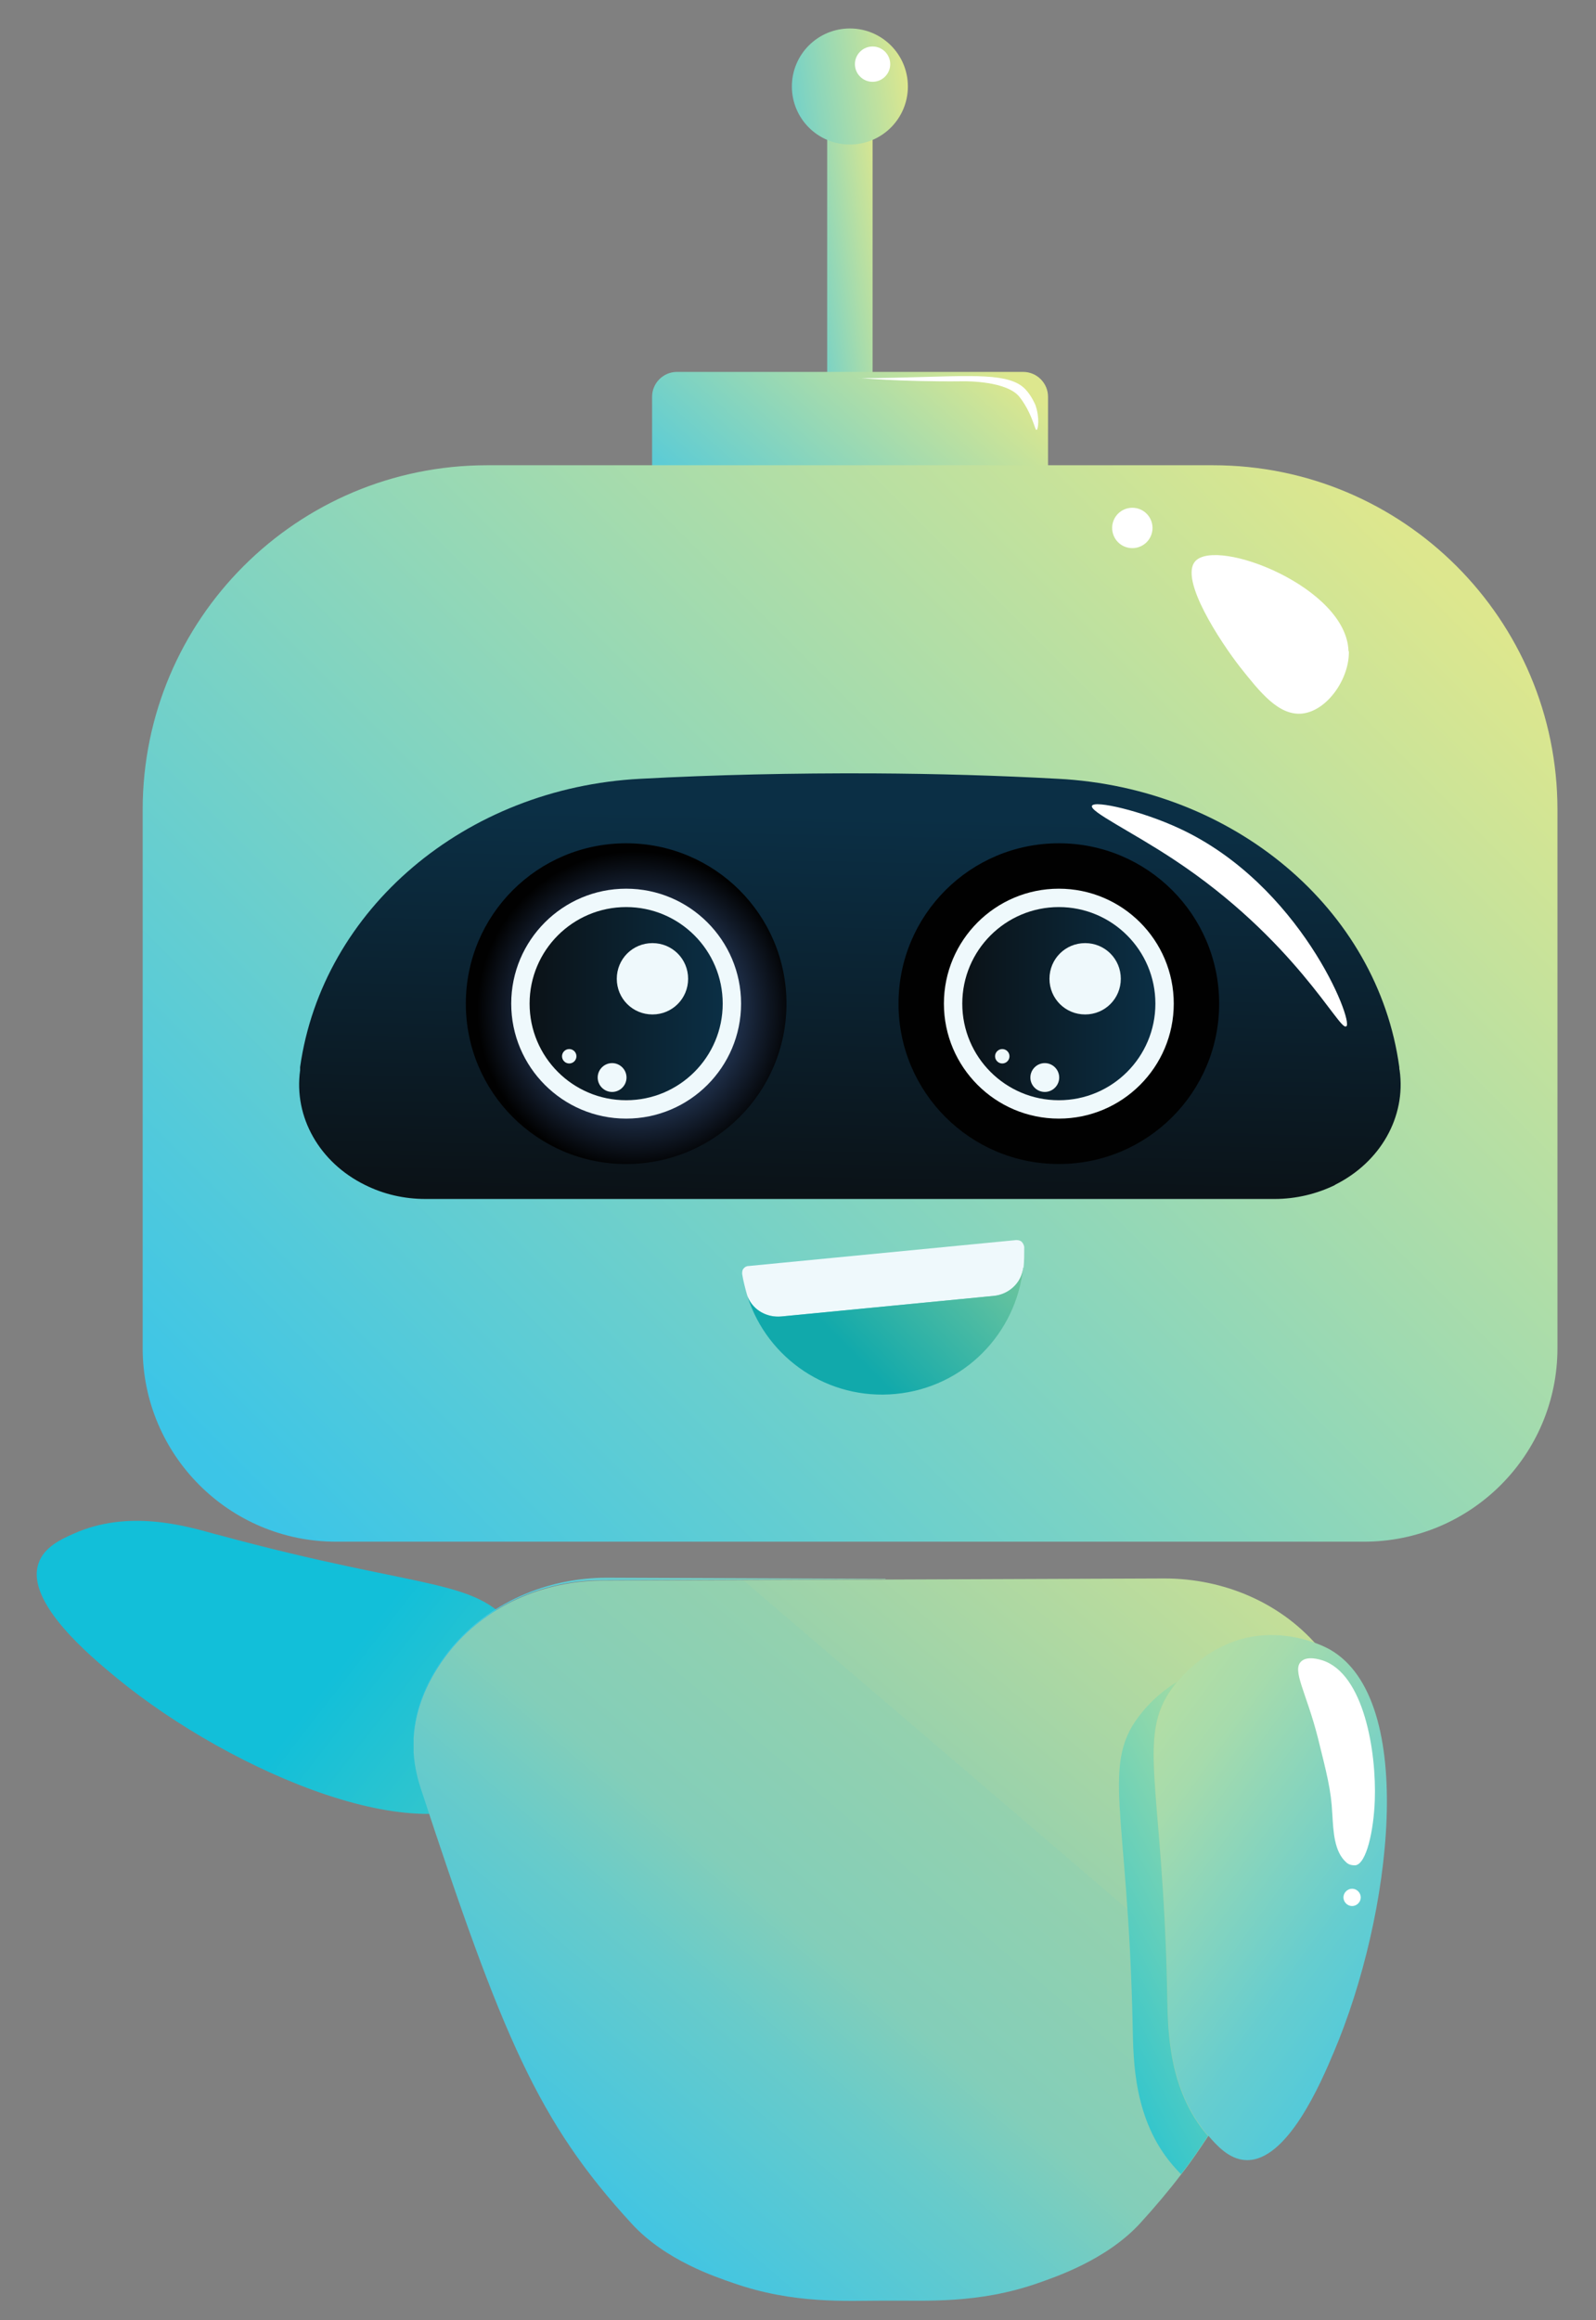 <?xml version="1.0" encoding="UTF-8"?> <svg xmlns="http://www.w3.org/2000/svg" xmlns:xlink="http://www.w3.org/1999/xlink" version="1.1" viewBox="0 0 443 643.8"><rect x="0" y="0" width="443" height="643.8" fill="#808080" stroke="none"/><defs><style> .st0 { fill: url(#radial-gradient); } .st0, .st1, .st2 { isolation: isolate; } .st0, .st2 { mix-blend-mode: screen; } .st3 { fill: url(#linear-gradient2); } .st4 { fill: url(#linear-gradient1); } .st5 { fill: url(#linear-gradient9); } .st6 { fill: url(#linear-gradient3); } .st7 { fill: url(#linear-gradient6); } .st8 { fill: url(#linear-gradient8); } .st9 { fill: url(#linear-gradient7); } .st10 { fill: url(#linear-gradient5); } .st11 { fill: url(#linear-gradient4); } .st12 { fill: url(#linear-gradient12); } .st13 { fill: url(#linear-gradient11); } .st14 { fill: url(#linear-gradient10); } .st15 { fill: url(#linear-gradient); } .st16 { fill: #fff; } .st17 { fill: #eff9fc; } .st2 { fill: url(#radial-gradient1); } </style><linearGradient id="linear-gradient" x1="93.7" y1="247.1" x2="322.3" y2="69.4" gradientTransform="translate(0 710.1) scale(1 -1)" gradientUnits="userSpaceOnUse"><stop offset="0" stop-color="#12bfd9"></stop><stop offset="1" stop-color="#dde78e"></stop></linearGradient><linearGradient id="linear-gradient1" x1="210.4" y1="635.6" x2="248" y2="641.1" gradientTransform="translate(0 710.1) scale(1 -1)" gradientUnits="userSpaceOnUse"><stop offset="0" stop-color="#3cc5e7"></stop><stop offset="1" stop-color="#dde78e"></stop></linearGradient><linearGradient id="linear-gradient2" x1="199.5" y1="538.6" x2="268.8" y2="616.8" gradientTransform="translate(0 710.1) scale(1 -1)" gradientUnits="userSpaceOnUse"><stop offset="0" stop-color="#3cc5e7"></stop><stop offset="1" stop-color="#dde78e"></stop></linearGradient><linearGradient id="linear-gradient3" x1="89.4" y1="272.7" x2="383.4" y2="566.7" gradientTransform="translate(0 710.1) scale(1 -1)" gradientUnits="userSpaceOnUse"><stop offset="0" stop-color="#3cc5e7"></stop><stop offset="1" stop-color="#dde78e"></stop></linearGradient><linearGradient id="linear-gradient4" x1="235.3" y1="377.8" x2="237.6" y2="483.7" gradientTransform="translate(0 710.1) scale(1 -1)" gradientUnits="userSpaceOnUse"><stop offset="0" stop-color="#0b1217"></stop><stop offset="1" stop-color="#0b2f45"></stop></linearGradient><radialGradient id="radial-gradient" cx="-98.2" cy="608" fx="-98.2" fy="608" r="1" gradientTransform="translate(4497.2 27032.2) scale(44 -44)" gradientUnits="userSpaceOnUse"><stop offset=".1" stop-color="#4d78bc"></stop><stop offset="1" stop-color="#010101"></stop></radialGradient><linearGradient id="linear-gradient5" x1="147" y1="431.5" x2="200.6" y2="431.5" gradientTransform="translate(0 710.1) scale(1 -1)" gradientUnits="userSpaceOnUse"><stop offset="0" stop-color="#0b1217"></stop><stop offset="1" stop-color="#0b2f45"></stop></linearGradient><radialGradient id="radial-gradient1" cx="-98.2" cy="608" fx="-98.2" fy="608" r="1" gradientTransform="translate(4617.3 26729.4) scale(44 -44)" gradientUnits="userSpaceOnUse"><stop offset=".1" stop-color="#4d78bc"></stop><stop offset="1" stop-color="#010101"></stop></radialGradient><linearGradient id="linear-gradient6" x1="267.1" y1="431.5" x2="320.7" y2="431.5" gradientTransform="translate(0 710.1) scale(1 -1)" gradientUnits="userSpaceOnUse"><stop offset="0" stop-color="#0b1217"></stop><stop offset="1" stop-color="#0b2f45"></stop></linearGradient><linearGradient id="linear-gradient7" x1="202.1" y1="681.1" x2="251.9" y2="688.4" gradientTransform="translate(0 710.1) scale(1 -1)" gradientUnits="userSpaceOnUse"><stop offset="0" stop-color="#3cc5e7"></stop><stop offset="1" stop-color="#dde78e"></stop></linearGradient><linearGradient id="linear-gradient8" x1="234.4" y1="336.7" x2="311" y2="413.3" gradientTransform="translate(0 710.1) scale(1 -1)" gradientUnits="userSpaceOnUse"><stop offset="0" stop-color="#11a9ab"></stop><stop offset="1" stop-color="#dde78e"></stop></linearGradient><linearGradient id="linear-gradient9" x1="162" y1="104.1" x2="365" y2="341.2" gradientTransform="translate(0 710.1) scale(1 -1)" gradientUnits="userSpaceOnUse"><stop offset="0" stop-color="#3cc5e7"></stop><stop offset="0" stop-color="#42c5e2"></stop><stop offset=".2" stop-color="#68cbca"></stop><stop offset=".3" stop-color="#83ceb9"></stop><stop offset=".5" stop-color="#94d1ae"></stop><stop offset=".5" stop-color="#9ad2ab"></stop><stop offset=".8" stop-color="#c5df98"></stop><stop offset="1" stop-color="#dde78e"></stop></linearGradient><linearGradient id="linear-gradient10" x1="151.2" y1="222.3" x2="273.3" y2="364.9" gradientTransform="translate(0 710.1) scale(1 -1)" gradientUnits="userSpaceOnUse"><stop offset="0" stop-color="#3cc5e7"></stop><stop offset="1" stop-color="#dde78e"></stop></linearGradient><linearGradient id="linear-gradient11" x1="413.6" y1="139.5" x2="261.5" y2="250.7" gradientTransform="translate(0 710.1) scale(1 -1)" gradientUnits="userSpaceOnUse"><stop offset="0" stop-color="#3cc5e7"></stop><stop offset=".3" stop-color="#66cdcf"></stop><stop offset=".6" stop-color="#a6dbac"></stop><stop offset=".9" stop-color="#cde396"></stop><stop offset="1" stop-color="#dde78e"></stop></linearGradient><linearGradient id="linear-gradient12" x1="279.6" y1="150.3" x2="387.4" y2="206.4" gradientTransform="translate(0 710.1) scale(1 -1)" gradientUnits="userSpaceOnUse"><stop offset="0" stop-color="#12bfd9"></stop><stop offset="1" stop-color="#dde78e"></stop></linearGradient></defs><g class="st1"><g id="Layer_1"><path class="st15" d="M60.2,425.8c59,16.1,72.9,11.6,83.4,27.4,1.2,1.8,7.4,11.1,6.1,23-1,9.5-6.3,16.8-9.6,20-20.2,19.5-75.8-4.4-107.6-30.5-6.9-5.7-25.6-21-21.8-31.9,1.5-4.5,6.3-6.7,9.7-8.2,15.1-6.8,30.9-2.3,39.7.2Z"></path><path class="st4" d="M242.2,29.5h-12.6v82.4h12.6V29.5Z"></path><path class="st3" d="M284,103.2h-96.1c-3.8,0-6.9,3.1-6.9,6.9v40.4c0,3.8,3.1,6.9,6.9,6.9h96.1c3.8,0,6.9-3.1,6.9-6.9v-40.4c0-3.8-3.1-6.9-6.9-6.9Z"></path><path class="st6" d="M135.1,129.1h201.6c52.8,0,95.6,42.8,95.6,95.6v149.4c0,29.7-24.1,53.7-53.7,53.7H93.3c-29.7,0-53.7-24.1-53.7-53.7v-149.4c0-52.8,42.8-95.6,95.6-95.6Z"></path><path class="st11" d="M370.6,328.8c-5.1,2.5-10.9,3.9-16.8,3.9H118.1c-5.9,0-11.6-1.3-16.8-3.9-12.6-6.2-19.8-18.8-18-31.8v-.9c6.2-43.8,45.8-77.5,94.5-80,20.6-1.1,42.2-1.6,64.7-1.5,17.6.1,34.7.6,51.1,1.5,48.8,2.5,88.8,36.1,94.8,80,0,.3,0,.6.1.9,1.8,12.9-5.3,25.5-18,31.8h0Z"></path><path class="st0" d="M173.8,323c24.6,0,44.5-19.9,44.5-44.5s-19.9-44.5-44.5-44.5-44.5,19.9-44.5,44.5,19.9,44.5,44.5,44.5Z"></path><path class="st17" d="M173.8,310.4c17.6,0,31.9-14.3,31.9-31.9s-14.3-31.9-31.9-31.9-31.9,14.3-31.9,31.9,14.3,31.9,31.9,31.9Z"></path><path class="st10" d="M173.8,305.3c14.8,0,26.8-12,26.8-26.8s-12-26.8-26.8-26.8-26.8,12-26.8,26.8,12,26.8,26.8,26.8Z"></path><path class="st17" d="M191,271.6c0,5.5-4.4,9.9-9.9,9.9s-9.9-4.4-9.9-9.9,4.4-9.9,9.9-9.9,9.9,4.4,9.9,9.9Z"></path><path class="st17" d="M169.9,303c2.2,0,4-1.8,4-4s-1.8-4-4-4-4,1.8-4,4,1.8,4,4,4Z"></path><path class="st17" d="M160,293.1c0,1.1-.9,2-2,2s-2-.9-2-2,.9-2,2-2,2,.9,2,2Z"></path><path class="st2" d="M293.9,323c24.6,0,44.5-19.9,44.5-44.5s-19.9-44.5-44.5-44.5-44.5,19.9-44.5,44.5,19.9,44.5,44.5,44.5Z"></path><path class="st17" d="M293.9,310.4c17.6,0,31.9-14.3,31.9-31.9s-14.3-31.9-31.9-31.9-31.9,14.3-31.9,31.9,14.3,31.9,31.9,31.9Z"></path><path class="st7" d="M293.9,305.3c14.8,0,26.8-12,26.8-26.8s-12-26.8-26.8-26.8-26.8,12-26.8,26.8,12,26.8,26.8,26.8Z"></path><path class="st17" d="M311.1,271.6c0,5.5-4.4,9.9-9.9,9.9s-9.9-4.4-9.9-9.9,4.4-9.9,9.9-9.9,9.9,4.4,9.9,9.9Z"></path><path class="st17" d="M290,303c2.2,0,4-1.8,4-4s-1.8-4-4-4-4,1.8-4,4,1.8,4,4,4Z"></path><path class="st17" d="M280.2,293.1c0,1.1-.9,2-2,2s-2-.9-2-2,.9-2,2-2,2,.9,2,2Z"></path><path class="st9" d="M252,24c0,8.9-7.2,16.1-16.1,16.1s-16.1-7.2-16.1-16.1,7.2-16.1,16.1-16.1,16.1,7.2,16.1,16.1Z"></path><path class="st16" d="M247.1,17.8c0,2.7-2.2,4.9-4.9,4.9s-4.9-2.2-4.9-4.9,2.2-4.9,4.9-4.9,4.9,2.2,4.9,4.9Z"></path><path class="st16" d="M374.4,180.7c.2,7.5-5.9,16.5-12.9,17.3-6.6.7-11.8-6-17.3-12.9-5.3-6.8-17-24.4-12.4-29.4,6.1-6.6,42,7.3,42.5,25h0Z"></path><path class="st16" d="M314.3,152.1c3.1,0,5.6-2.5,5.6-5.6s-2.5-5.6-5.6-5.6-5.6,2.5-5.6,5.6,2.5,5.6,5.6,5.6Z"></path><path class="st16" d="M373.6,284.8c-1.8,1.3-14.3-24.2-47.8-46.3-11.8-7.8-23.4-13.3-22.7-14.9.7-1.6,13.8,1.4,24.3,6.3,33.4,15.5,48.4,53.4,46.3,54.9h0Z"></path><path class="st16" d="M287.7,119.3c-.4,0-.7-2.3-2.6-5.9,0,0-.9-1.7-2-3.1-3.4-4.6-14.8-4.5-15.7-4.5-17.8.2-29.2-1-29.2-.9s8.3,0,14.5-.2c17.2-.4,27.5-1.3,31.9,3.3,1.8,1.9,2.8,4.4,2.8,4.4,1.2,3.4.8,6.8.3,6.9Z"></path><path class="st17" d="M284,351.7c-.4,4.3-4,7.5-8.2,7.9l-58.9,5.7c-4.3.4-8.4-2.1-9.6-6.2-.5-1.8-1-3.7-1.3-5.6,0-.5,0-1.1.4-1.5.3-.4.8-.7,1.4-.7l74.3-7.2c.5,0,1.1.1,1.5.5.4.4.6.9.7,1.4,0,2,0,3.9-.2,5.8h0Z"></path><path class="st8" d="M284,351.7c-1.9,18.3-16.4,33.3-35.4,35.1-18.7,1.8-35.6-9.8-41.1-27,1.5,3.7,5.3,5.9,9.4,5.5l58.9-5.7c4.3-.4,7.8-3.7,8.2-7.9Z"></path><path class="st5" d="M376.8,484c0,.5,0,1.1,0,1.6-.2,4.9-1.3,8.7-1.9,10.3-16.2,49.5-25.9,75.6-39.5,96.8-2.4,3.6-4.8,7.2-7.5,10.6-3.5,4.6-7.3,9.1-11.5,13.7-9.4,10.2-23.7,14.9-28.2,16.5-16.8,5.9-31.6,4.8-41.5,4.9h-1.7c-9.9,0-24.7,1-41.5-4.9-4.6-1.6-18.8-6.2-28.2-16.5-25.9-28.2-35.8-51.6-58.6-121-.5-1.6-1.6-5.1-1.9-9.7,0-1.3,0-2.7,0-4,.5-8.3,3.9-16.4,9.8-23.9,10.2-12.8,26.1-19.7,42.4-19.8l78.8-.3,77.4-.3c16.7,0,32.9,6.9,43.5,19.9,5.1,6.3,8.4,13,9.6,20,.2,1,.3,2,.4,3,0,1.1.2,2.2.2,3.3h0Z"></path><path class="st14" d="M245.8,438.2l-78.8.3c-16.4,0-32.2,7.1-42.4,19.8-6,7.4-9.3,15.6-9.8,23.9.4-8.5,3.9-16.9,10.1-24.5,10.6-12.9,26.8-19.9,43.5-19.9l77.4.3Z"></path><path class="st13" d="M324.1,554.3c-1.2-61.1-9.4-73.2,2.8-87.7,1.4-1.7,8.6-10.2,20.3-12.4,9.4-1.7,17.9,1.3,21.9,3.5,24.5,13.9,17.2,73.9,1.1,111.8-3.5,8.3-12.9,30.4-24.4,29.9-4.7-.2-8.2-4.2-10.6-7-10.8-12.6-10.9-29-11.1-38.2h0Z"></path><path class="st12" d="M335.3,592.7c-2.4,3.6-4.8,7.2-7.5,10.6-.9-.9-1.6-1.7-2.3-2.5-10.8-12.6-10.9-28.9-11.1-38.2-1.2-61.1-9.4-73.2,2.8-87.7.9-1.1,4.2-5,9.5-8.2-12.1,14.5-3.8,26.7-2.7,87.6.2,9.2.3,25.6,11.1,38.2,0,0,.1.1.2.2h0Z"></path><path class="st16" d="M369.8,503.3c-.3-6.6-1.6-11.4-4-21.1-3.2-12.6-7.3-18.8-4.6-21.2,1.7-1.6,5.1-.5,5.8-.3,11.6,3.7,15.1,25.4,14.6,38.9-.3,8.3-2.3,17.6-5.4,18-.5,0-1.7,0-2.5-.8-3.4-3-3.6-8.6-3.9-13.6Z"></path><path class="st16" d="M377.7,526.5c0,1.3-1.1,2.4-2.4,2.4s-2.4-1.1-2.4-2.4,1.1-2.4,2.4-2.4,2.4,1.1,2.4,2.4Z"></path></g></g></svg> 